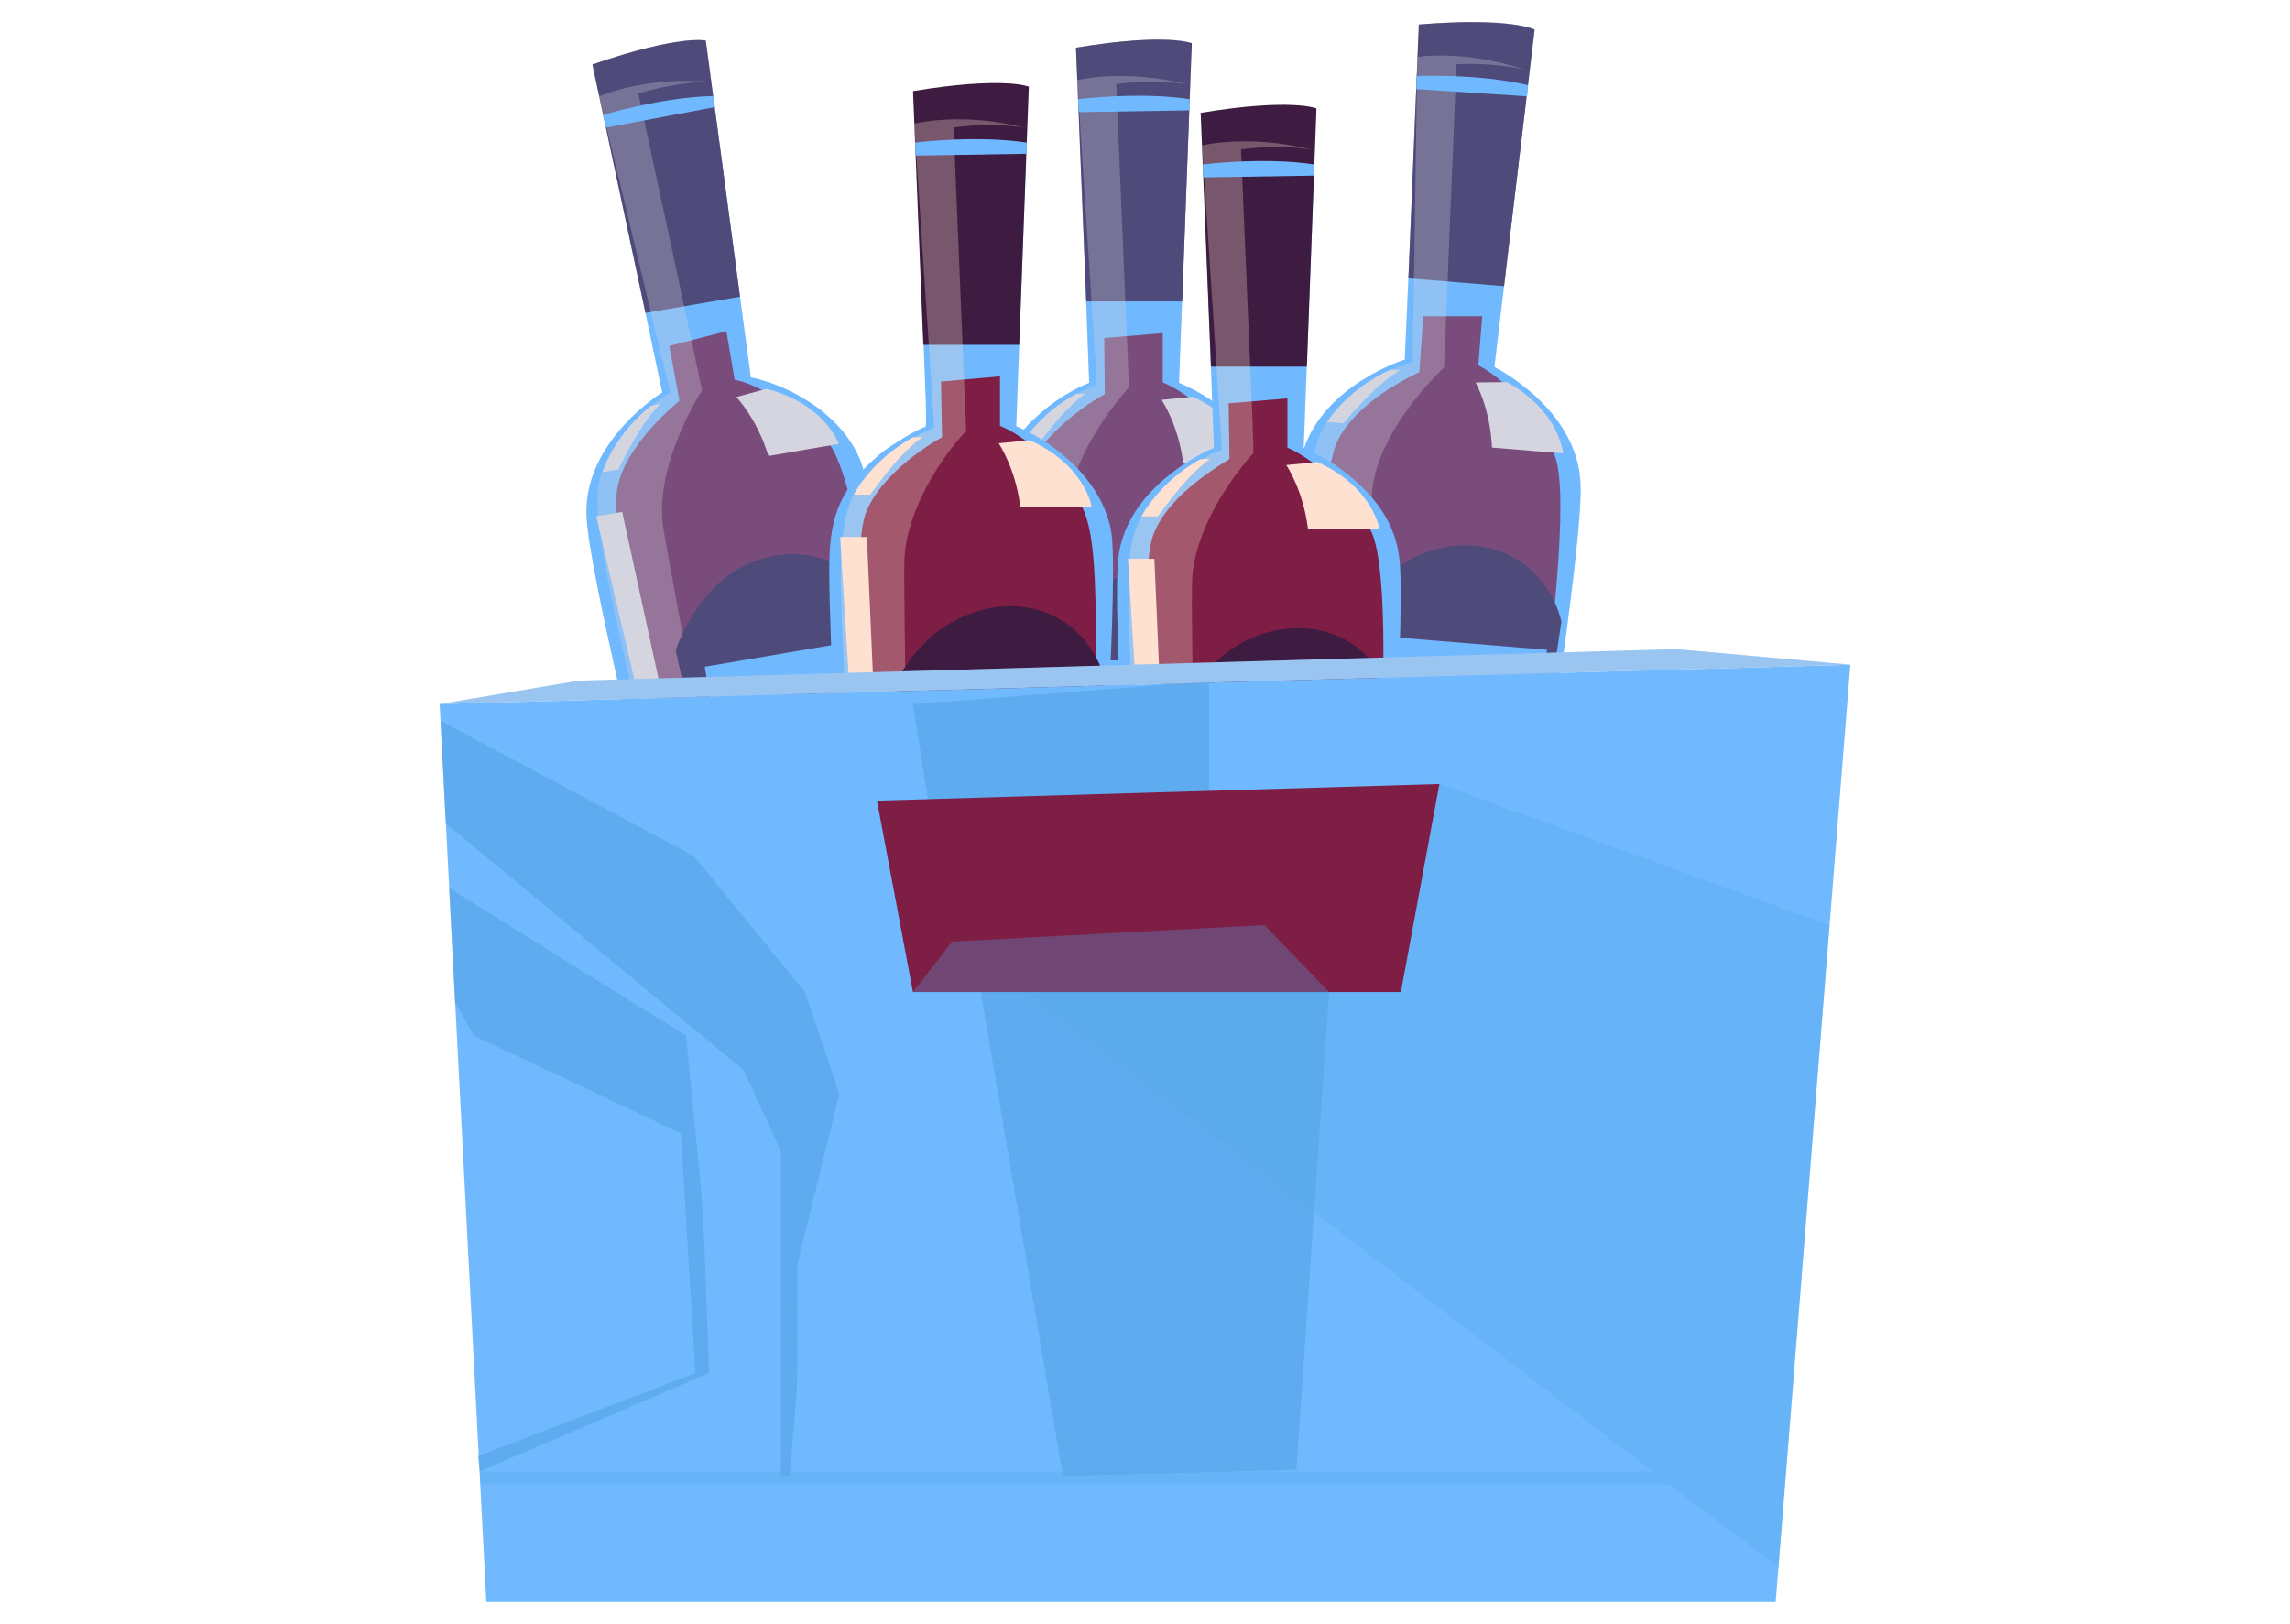 <?xml version="1.0" encoding="UTF-8"?>
<svg id="Layer_2" data-name="Layer 2" xmlns="http://www.w3.org/2000/svg" version="1.1" viewBox="0 0 462.1 327.7">
  <defs>
    <style>
      .cls-1, .cls-2, .cls-3, .cls-4, .cls-5, .cls-6, .cls-7, .cls-8, .cls-9 {
        stroke-width: 0px;
      }

      .cls-1, .cls-2, .cls-4 {
        fill: #71b9ff;
      }

      .cls-1, .cls-3, .cls-4, .cls-5, .cls-7, .cls-8, .cls-9 {
        fill-rule: evenodd;
      }

      .cls-3 {
        opacity: .6;
      }

      .cls-3, .cls-8 {
        fill: #53a3e5;
      }

      .cls-4, .cls-7, .cls-8 {
        opacity: .3;
      }

      .cls-5 {
        fill: #7e1e44;
      }

      .cls-6, .cls-7 {
        fill: #ffe1d1;
      }

      .cls-9 {
        fill: #3e1b40;
      }
    </style>
  </defs>
  <g>
    <g>
      <path class="cls-1" d="M180.82,141.56c0,.06.29.04-2.53.04,0-.25,4.13-.17-52.74-.17-3.9-17-7.05-32.09-7.21-37.48-.5-15.05,15.3-24.75,15.3-24.75-11.64-55.38-11.14-52.86-11.07-52.86l21.77-3.73,7.17,53.53c9.14,1.98,19.61,8.58,22.6,18.2,2.69,8.39,5.97,40.14,6.72,47.23Z"/>
      <path class="cls-5" d="M178.29,141.43h-47.23c-1.83-8.31-7.53-34.17-6.59-42.25,1.24-9.33,12.65-18.29,12.65-18.29l-2.07-11.07,11.53-2.99,1.66,9.79c6.27,1.26,15.26,8.03,17.54,11.44,6.72,3.36,11.37,44.68,12.52,53.36Z"/>
      <path class="cls-9" d="M130.24,63.14l19.08-3.27-6.9-51.68s-5.26-1.27-22.88,4.83l10.71,50.12Z"/>
      <path class="cls-7" d="M128.82,18.87c10.21,47.39,6.84,31.62,12.85,59.91,0,0-9.58,14.64-7.88,27.37.37,2.65,5.56,30.52,6.47,35.24-.53-.06.94-.04-12.23-.04-7.74-33.24-8.74-41.71-6.18-46.85,2.19-6.08,8.09-12.21,13.39-15.22-14.71-61.52-14.39-59.83-14.3-59.83.75-.37,9.54-4.02,22.6-2.94,0,0-5.8-.29-14.72,2.36Z"/>
      <path class="cls-9" d="M179.36,141.56c0,.06.12.04-1.08.04,0-.26,3.07-.17-39.68-.17l-2.24-10.16s.37-1.33,1.33-3.32c4.26-9.16,10.9-14.04,16.67-15.34.59-.23,1.76-.42,1.82-.42,7.52-1.37,14.3,1.27,18.99,7.05,0,.12,1.44,1.67,2.24,3.36l1.95,18.95Z"/>
      <polygon class="cls-6" points="133.84 141.33 128.99 141.33 120.32 104.2 125.55 103.29 133.84 141.33"/>
      <path class="cls-6" d="M148.59,80.13s4.17,4.3,6.47,11.89l14.19-2.44s-2.76-8.09-14.6-11.11l-6.06,1.65Z"/>
      <path class="cls-6" d="M121.54,95.29l3.26-.56c7.07-14.76,10.71-13.55,6.55-12.84,0,0-6.62,4.76-9.81,13.4Z"/>
      <path class="cls-1" d="M177.37,136.87c-31.05,5.29-24.21,4.54-34,4.54l-1.16-6.86,33.79-5.76,1.37,8.09Z"/>
      <path class="cls-1" d="M121.71,23.19s11.89-3.62,22.2-3.81l.38,2.23-22.04,4.15-.55-2.57Z"/>
    </g>
    <g>
      <path class="cls-1" d="M256.07,141.77c-37.97,0-44.04-.12-54.48-.12-.42-7.59-2.05-35.21-1-42.62,1.23-9.67,10.5-18.28,19.2-21.77l-1.99-53.94h22.14l-2.03,53.94c8.79,3.61,17.89,11.79,19.24,21.77,1.04,7.75-.57,34.92-1.08,42.75Z"/>
      <path class="cls-5" d="M253.42,141.85c0-.06-42.7-.21-46.48-.21,0-.82-1.71-33.06-.29-42.04.3-3.23.87-5.68,2.9-8.5,1.31-2.35,6.95-8.05,13.39-11.57l-.12-11.32,11.82-.99v9.95c5.49,2.26,12.86,8.79,16.92,16.92,3.67,7.13,2.23,40.92,1.87,47.76Z"/>
      <path class="cls-9" d="M219.19,60.83h19.36l1.94-52.1s-4.97-2.14-23.37.89l2.08,51.21Z"/>
      <path class="cls-7" d="M225.26,16.96c.12,3.53-.2-4.2,2.57,61.2,0,0-6.8,7.26-10.37,16.38-2.58,8.57-2.29,2.29-1.66,47.1h-11.78c-3.04-48.84-.21-46.01-.21-47.52,2.59-7.47,10.22-13.88,17.54-16.5l-3.98-61.45s9.41-2.4,22.56.91c-1.12-.21-6.51-1.12-14.68-.12Z"/>
      <path class="cls-9" d="M255.61,127.38l-.95,14.39c-50.27,0-38.59-.13-40.38-.08l-.62-12.69c2.18-4.52,8.63-11.67,14.14-13.6.6-1.19,18.15-6.31,26.16,8.33,1.24,2.11,1.66,3.65,1.66,3.65Z"/>
      <path class="cls-6" d="M209.63,141.64c-3.23,0-2.2.01-4.6-.04l-2.57-41.98h5.35l1.82,42.02Z"/>
      <path class="cls-6" d="M234.4,80.69s3.39,4.94,4.37,12.81h14.4s-1.35-8.44-12.51-13.42l-6.26.61Z"/>
      <path class="cls-6" d="M205.18,91.05h3.31c9.47-13.36,12.85-11.55,8.63-11.55,0,0-7.33,3.57-11.94,11.55Z"/>
      <rect class="cls-2" x="218.93" y="133.26" width="34.24" height="8.18"/>
      <path class="cls-1" d="M217.53,20.01s12.33-1.55,22.53,0v2.26l-22.42.36-.11-2.63Z"/>
    </g>
    <g>
      <path class="cls-1" d="M314.08,142.06h-54.07c.37-18.43.61-42.3,3.15-51.62,4.48-12.98,20.32-17.87,20.32-17.87l2.4-53.94,22.06,1.78-6.39,53.65s16.59,8.25,17.37,23.26c.37,6.09-1.95,24.67-4.85,44.74Z"/>
      <path class="cls-5" d="M311.46,142.07h-46.19c.23-9.22,1.03-44.3,4.35-52.42,3.57-8.71,16.79-14.55,16.79-14.55l.79-11.28h11.9l-.79,9.91c4.82,2.41,11.84,9.3,15.42,18.2,3.21,7.91-1.24,41.71-2.28,50.14Z"/>
      <path class="cls-9" d="M284.21,56.16l19.29,1.58,6.17-51.77s-4.78-2.54-23.36-1.02l-2.1,51.21Z"/>
      <path class="cls-7" d="M307.86,14.1c-1.87-.46-6.8-1.45-13.97-1.16-.12,3.55.18-4.01-2.49,61.24,0,0-12.94,11.78-14.47,24.5-.69,6.89-2.79,40.49-2.94,43.27h-11.57c.84-52.01,2.08-53.8,8.5-60.6,3.79-3.79,9.34-7.01,14.14-8.29l.95-61.57c.21,0,9.3-1.56,21.85,2.61Z"/>
      <path class="cls-9" d="M315.07,125.47l-2.49,16.6h-40.01l.58-18.38c1.79-2.92,5.32-6.79,9.33-9.54,11.14-7.39,25.59-4.76,31.3,7.5,1,2.2,1.29,3.81,1.29,3.81Z"/>
      <path class="cls-6" d="M267.93,141.97l-4.56-.04c1.07-52.2.79-48.49,1.37-48.43.48,0,.13-.02,1.87.12,3.09.18,2.76.13,2.82.25.45,0,.43-3.77-1.49,48.1Z"/>
      <path class="cls-6" d="M297.76,77.19s2.97,5.2,3.31,13.13l14.35,1.17s-.66-8.52-11.38-14.39l-6.28.09Z"/>
      <path class="cls-6" d="M267.79,85.14l3.29.27c10.49-12.5,13.74-10.46,9.54-10.81,0,0-7.6,2.96-12.84,10.54Z"/>
      <rect class="cls-2" x="290.69" y="116.68" width="8.18" height="34.24" transform="translate(137.41 416.71) rotate(-85.33)"/>
      <path class="cls-1" d="M285.89,15.34s12.42-.54,22.45,1.84l-.18,2.26-22.38-1.46.11-2.63Z"/>
    </g>
    <path class="cls-4" d="M180.82,141.56c0,.06.29.04-2.53.04,0-.25,4.13-.17-52.74-.17-3.9-17-7.05-32.09-7.21-37.48-.5-15.05,15.3-24.75,15.3-24.75l-14.1-66.17c17.62-6.1,22.89-4.85,22.89-4.85,11.68,87.58-3.17-23.49,9.08,67.96,9.14,1.98,19.61,8.58,22.6,18.2,2.69,8.39,5.97,40.14,6.72,47.23Z"/>
    <path class="cls-4" d="M256.07,141.77c-37.97,0-44.04-.12-54.48-.12-2.45-44.09-2.09-45.15,3.9-53.69,2.5-3.44,8.91-8.53,14.3-10.7-.18-4.66-2.41-61.22-2.65-67.63.71-.24,17.69-2.81,23.01-1.04.47.19.56-5.58-2.24,68.66,8.79,3.61,17.89,11.79,19.24,21.77,1.04,7.75-.57,34.92-1.08,42.75Z"/>
    <path class="cls-4" d="M314.08,142.06h-54.07c.37-18.43.61-42.3,3.15-51.62,4.48-12.98,20.32-17.87,20.32-17.87l2.86-67.63c19.5-1.53,22.97,1,23.34,1,0,.27-5.34,44.76-8.13,68.12,0,0,16.59,8.25,17.37,23.26.37,6.09-1.95,24.67-4.85,44.74Z"/>
    <g>
      <path class="cls-1" d="M223.69,141.43c0,.6,2.86.06-55.44.06-.4-6.6-.91-19.25-.91-26.27,0-9.24,1.06-16.04,10.53-23.84.4-.4,5.52-3.9,8.5-5.14.9-.34.73,3.79-1.45-54.23h22.14l-1.99,53.98c8.93,3.83,17.81,11.91,19.24,21.81.81,6.18-.29,29.11-.62,33.63Z"/>
      <path class="cls-5" d="M221.12,132.6c0,1.69-.08,6.01-.21,8.83,0,.61,2.94.06-47.23.06,0-1.31-1.47-29.45.83-37.34,2.05-6.47,9.77-12.69,15.59-15.92l-.21-11.24,11.9-1.04v9.99c3.61,1.4,9.82,5.83,14.39,12.69,3.47,5.01,5.16,8.19,4.93,33.96Z"/>
      <path class="cls-9" d="M186.31,69.59h19.36l1.94-52.1s-4.97-2.14-23.37.89l2.08,51.21Z"/>
      <path class="cls-7" d="M192.43,25.71l2.53,61.24c-5.84,6.19-11.89,16.57-12.4,25.21-.29.88.21,28.23.21,29.29h-12.15c-1.43-33.17-3.05-41.01,9.58-50.48,2.84-2.11,6.16-3.83,8.33-4.6l-4.06-61.41c.07,0,9.45-2.48,22.6.87-1.12-.21-6.47-1.12-14.64-.12Z"/>
      <path class="cls-9" d="M222.73,136.13l-.37,5.56c-3.04.04-21.96-.04-25-.04,0-.22,1.32-.15-16.38-.15l-.17-3.71c9.31-18.63,32.17-20.5,40.3-5.18.25.31,1.27,2.41,1.62,3.52Z"/>
      <polygon class="cls-6" points="176.38 141.45 171.57 141.45 169.54 108.37 174.93 108.37 176.38 141.45"/>
      <path class="cls-6" d="M201.52,89.45s3.39,4.94,4.37,12.81h14.4s-1.35-8.44-12.51-13.42l-6.26.61Z"/>
      <path class="cls-6" d="M172.3,99.81h3.31c9.47-13.36,12.85-11.55,8.63-11.55,0,0-7.33,3.57-11.94,11.55Z"/>
      <path class="cls-1" d="M184.66,28.77s12.33-1.55,22.53,0v2.26l-22.42.36-.11-2.63Z"/>
    </g>
    <g>
      <path class="cls-1" d="M281.94,141.87c-61.95,0-55.85.19-55.85-.44-.29-6.56-1.14-22.57-.37-29.23,1.24-9.16,8.25-15.3,13.48-18.7,3.19-2.11,5.76-3.11,5.76-3.11l-2.03-53.98h22.18l-2.03,53.98c.74,0,6.57,3.62,6.63,3.65,6.42,4.55,11.59,10.37,12.6,18.16.77,4.99.03,24.04-.37,29.67Z"/>
      <path class="cls-5" d="M279.12,141.87h-47.56c-.24-7.01-.95-26.52.95-33.32,2.21-6.8,9.53-12.19,15.59-15.92l-.17-11.24,11.86-1v9.95c3.14,1.24,8.33,5.41,8.33,5.6,5.85,5.36,8.4,11.08,8.58,11.32,3.1,6.35,2.4,28.45,2.4,34.6Z"/>
      <path class="cls-9" d="M244.35,73.99h19.36l1.94-52.11s-4.97-2.14-23.37.89l2.08,51.21Z"/>
      <path class="cls-7" d="M250.43,30.15c2.75,65.97,2.75,60.93,2.2,61.6-5.86,6.7-11.65,16.31-12.06,25.24-.19,4.57.18,23.31.18,24.77-13.22,0-12.44.14-12.28-.34-.66-10.35-.85-23.98-.58-26.09,0-6.51,1.5-11.4,6.28-16.32,3.03-3.46,9.12-7.09,12.42-8.25l-4.03-61.42s9.41-2.38,22.55.94c-1.12-.22-6.5-1.17-14.66-.13Z"/>
      <path class="cls-9" d="M280.78,140.56l-.08,1.33h-41.63c8.91-17.82,31.46-20.34,39.93-5.27.04.06,1.37,2.54,1.78,3.94Z"/>
      <polygon class="cls-6" points="234.2 141.78 229.4 141.74 227.61 112.76 232.94 112.76 234.2 141.78"/>
      <path class="cls-6" d="M259.56,93.85s3.39,4.94,4.37,12.81h14.4s-1.35-8.44-12.51-13.42l-6.26.61Z"/>
      <path class="cls-6" d="M230.34,104.21h3.31c9.44-13.32,12.84-11.55,8.63-11.55,0,0-7.33,3.57-11.94,11.55Z"/>
      <path class="cls-1" d="M242.69,33.18s12.33-1.55,22.53,0v2.26l-22.42.36-.11-2.63Z"/>
    </g>
    <path class="cls-1" d="M253.42,141.85c3.41-.23-.8-.05-4.6,0h4.6Z"/>
    <path class="cls-1" d="M260.01,141.89c5.13.13,1.24.03-3.94-.12l3.94.12Z"/>
    <path class="cls-1" d="M272.57,142.07h-7.3,7.3Z"/>
  </g>
  <polygon class="cls-1" points="98.14 323.25 358.32 323.25 373.38 134.14 88.72 142.08 98.14 323.25"/>
  <path class="cls-8" d="M369.19,186.69l-78.73-28.48-7.77,41.98h-75.57l126.38,96.75H96.82l.09,2.61h239.99l21.96,16.82c.83-9.97,2.48-31.14,10.32-129.67Z"/>
  <polygon class="cls-3" points="214.47 297.81 197.9 200.19 268.2 200.19 261.61 296.61 214.47 297.81"/>
  <polygon class="cls-3" points="184.22 142.08 243.98 137.48 243.98 159.58 187.32 161.68 184.22 142.08"/>
  <polygon class="cls-5" points="176.96 161.57 184.22 200.19 282.69 200.19 290.46 158.21 176.96 161.57"/>
  <polygon class="cls-8" points="184.22 200.19 192.16 190 255.16 186.68 268.2 200.19 184.22 200.19"/>
  <path class="cls-3" d="M89.97,166.18l60.04,49.76,7.6,16.54v65.33h1.73c1.96-23.08,1.55-13.49,1.55-42.51l8.47-34.55-6.91-20.56-22.46-27.47-51.1-27.29,1.08,20.75Z"/>
  <path class="cls-3" d="M90.65,179.2l47.78,29.8c4.15,42.66,3.14,27.11,4.66,68.07l-46.28,19.87-.33-3.12,43.84-16.76-2.94-48.37-41.77-19.69-3.78-6.74-1.2-23.06Z"/>
  <polygon class="cls-1" points="88.72 142.08 116.87 137.35 338.16 130.99 373.38 134.14 88.72 142.08"/>
  <polygon class="cls-7" points="88.72 142.08 116.87 137.35 338.16 130.99 373.38 134.14 88.72 142.08"/>
</svg>